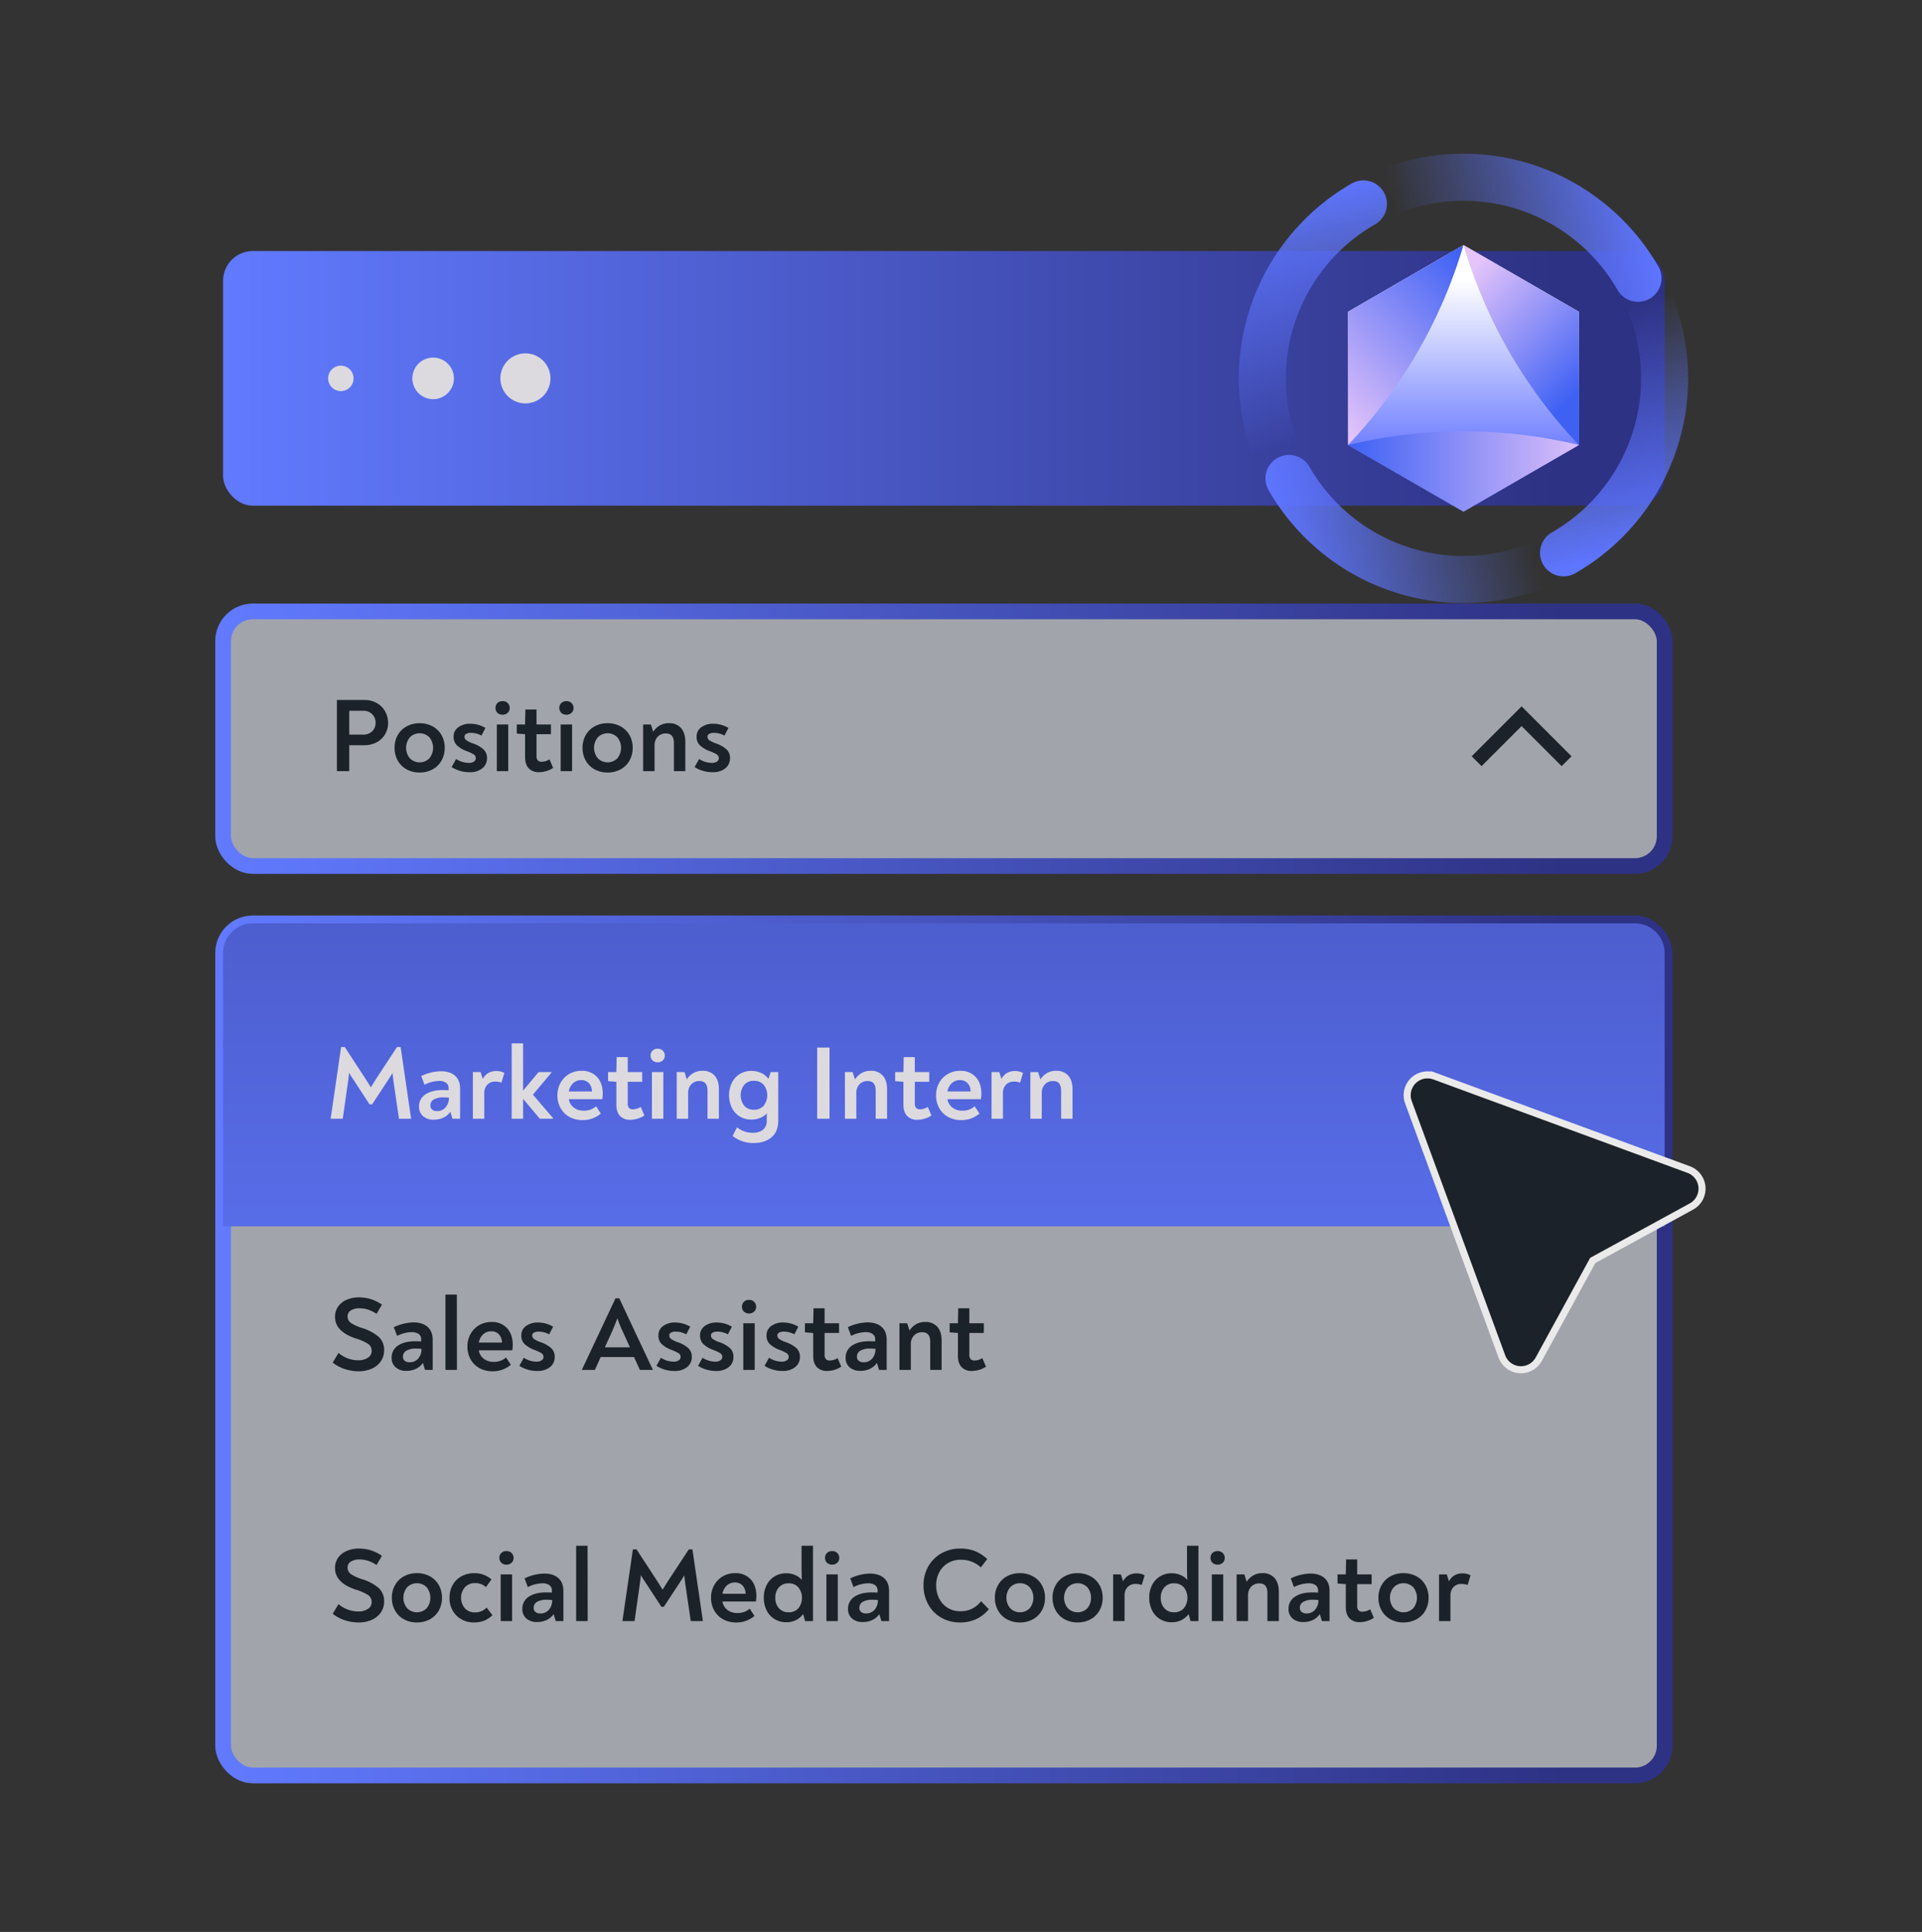 <svg xmlns="http://www.w3.org/2000/svg" xmlns:xlink="http://www.w3.org/1999/xlink" viewBox="0 0 1101.888 1107.579">
  <rect x="0" y="0" width="1101.888" height="1107.579" fill="#333333" stroke="none"/>
  <defs>
    <linearGradient id="a" x1="127.894" y1="216.922" x2="954.346" y2="216.922" gradientUnits="userSpaceOnUse">
      <stop offset="0" stop-color="#617aff"/>
      <stop offset="0.927" stop-color="#2e3284"/>
    </linearGradient>
    <linearGradient id="b" x1="839.015" y1="252.542" x2="839.015" y2="160.53" gradientUnits="userSpaceOnUse">
      <stop offset="0" stop-color="#7685ff"/>
      <stop offset="1" stop-color="#fff"/>
    </linearGradient>
    <linearGradient id="c" x1="912.512" y1="270.298" x2="772.619" y2="270.298" gradientUnits="userSpaceOnUse">
      <stop offset="0" stop-color="#e4c4fa"/>
      <stop offset="1" stop-color="#3e61f4"/>
    </linearGradient>
    <linearGradient id="d" x1="843.213" y1="154.943" x2="909.089" y2="220.818" xlink:href="#c"/>
    <linearGradient id="e" x1="756.217" y1="233.543" x2="841.393" y2="148.367" xlink:href="#c"/>
    <linearGradient id="f" x1="123.394" y1="773.606" x2="958.846" y2="773.606" xlink:href="#a"/>
    <linearGradient id="g" x1="541.12" y1="857.596" x2="541.12" y2="-38.395" xlink:href="#a"/>
    <linearGradient id="h" x1="123.394" y1="423.509" x2="958.846" y2="423.509" xlink:href="#a"/>
    <linearGradient id="i" x1="-2772.722" y1="-2815.798" x2="-2726.474" y2="-2978.76" gradientTransform="translate(-284.944 3962.838) rotate(60.156)" gradientUnits="userSpaceOnUse">
      <stop offset="0" stop-color="#5e75ff" stop-opacity="0"/>
      <stop offset="0.175" stop-color="#5e75ff" stop-opacity="0"/>
      <stop offset="1" stop-color="#5e75ff"/>
    </linearGradient>
    <linearGradient id="j" x1="-4768.997" y1="7589.942" x2="-4722.749" y2="7426.981" gradientTransform="translate(-8056.222 -82.221) rotate(-119.844)" xlink:href="#i"/>
    <linearGradient id="k" x1="-9074.875" y1="1123.389" x2="-9028.626" y2="960.428" gradientTransform="matrix(-0.867, 0.498, -0.498, -0.867, -6412.989, 5645.952)" xlink:href="#i"/>
    <linearGradient id="l" x1="1533.155" y1="3650.755" x2="1579.404" y2="3487.793" gradientTransform="matrix(0.867, -0.498, 0.498, 0.867, -2367.93, -2125.326)" xlink:href="#i"/>
  </defs>
  <rect x="127.894" y="143.928" width="826.452" height="145.986" rx="17.029" style="fill: url(#a)"/>
  <g>
    <polygon points="772.838 178.714 772.838 255.129 839.015 293.336 905.192 255.129 905.192 178.714 839.015 140.507 772.838 178.714" style="fill: url(#b)"/>
    <path d="M772.838,255.129l66.177,38.207,66.177-38.207h0a282.216,282.216,0,0,0-132.354,0Z" style="fill: url(#c)"/>
    <path d="M905.192,255.129V178.714l-66.177-38.207v0a282.218,282.218,0,0,0,66.177,114.622Z" style="fill: url(#d)"/>
    <path d="M839.015,140.507l-66.177,38.207v76.415A282.216,282.216,0,0,0,839.015,140.507Z" style="fill: url(#e)"/>
  </g>
  <g>
    <rect x="127.894" y="529.344" width="826.452" height="488.525" rx="17.029" style="fill: #d0d5df;fill-opacity: 0.7;stroke-miterlimit: 10;stroke-width: 9px;stroke: url(#f)"/>
    <path d="M937.318,529.344H144.923a17.079,17.079,0,0,0-17.029,17.029V703.068H954.346V546.373A17.079,17.079,0,0,0,937.318,529.344Z" style="fill: url(#g)"/>
    <rect x="127.894" y="350.516" width="826.452" height="145.986" rx="17.029" style="fill: #d0d5df;fill-opacity: 0.7;stroke-miterlimit: 10;stroke-width: 9px;stroke: url(#h)"/>
    <g>
      <path d="M235.694,641.375h-6.96l-3.24-22.08q-.42-3.179-.48-4.141-.721,1.321-2.4,3.84l-9.3,14.16h-1.44l-9.24-14.16q-1.32-1.857-2.519-3.959-.06,1.14-.24,2.459c-.12.881-.2,1.5-.24,1.861l-3.119,22.02h-6.961l6-41.1h2.101l12.3,18.84q1.44,2.279,2.64,4.26,1.2-1.98,2.641-4.26l12.359-18.84h2.101Z" style="fill: #dcdade"/>
      <path d="M260.863,616.715q2.909,2.581,2.91,7.379v17.281h-4.38l-1.2-4.019a10.195,10.195,0,0,1-3.93,3.359,12.532,12.532,0,0,1-5.61,1.199,8.936,8.936,0,0,1-6.09-2.01,6.9,6.9,0,0,1-2.31-5.49,7.978,7.978,0,0,1,3.66-6.99q3.659-2.487,9.9-2.49,1.44,0,3.359.121v-1.199a3.587,3.587,0,0,0-1.44-3.092,6.725,6.725,0,0,0-4.02-1.049,19.407,19.407,0,0,0-8.341,2.16l-1.859-4.98a27.266,27.266,0,0,1,11.22-2.76Q257.954,614.135,260.863,616.715Zm-5.46,18.24a8.192,8.192,0,0,0,1.95-5.641,28.482,28.482,0,0,0-3.12-.18,10.675,10.675,0,0,0-5.52,1.199,3.79,3.79,0,0,0-1.98,3.42,2.931,2.931,0,0,0,1.02,2.4,4.308,4.308,0,0,0,2.82.84A6.295,6.295,0,0,0,255.403,634.955Z" style="fill: #dcdade"/>
      <path d="M289.153,615.154l-1.681,5.52a10.308,10.308,0,0,0-3.479-.6,6.126,6.126,0,0,0-4.62,1.801,6.774,6.774,0,0,0-1.74,4.92v14.58h-6.54v-26.76h4.44l1.26,3.959a8.156,8.156,0,0,1,3.12-3.391,8.918,8.918,0,0,1,4.62-1.17A9.101,9.101,0,0,1,289.153,615.154Z" style="fill: #dcdade"/>
      <path d="M317.052,641.014v.361h-7.56l-9.6-11.4v11.4h-6.54V598.174h6.54v27.061l8.88-10.619h7.38v.299l-10.62,12.66Z" style="fill: #dcdade"/>
      <path d="M342.282,617.434q3.269,3.542,3.269,9.602,0,.961-.24,3.119H326.112a7.553,7.553,0,0,0,2.91,4.891,9.169,9.169,0,0,0,5.609,1.709,11.332,11.332,0,0,0,3.93-.629,10.016,10.016,0,0,0,3.15-1.891l2.76,4.199a17.542,17.542,0,0,1-4.859,2.791,16.032,16.032,0,0,1-5.58.93,15.366,15.366,0,0,1-7.53-1.799,12.88,12.88,0,0,1-5.1-5.041,14.735,14.735,0,0,1-1.83-7.381,14.471,14.471,0,0,1,1.77-7.109,13.181,13.181,0,0,1,4.92-5.07,13.735,13.735,0,0,1,7.11-1.859A11.537,11.537,0,0,1,342.282,617.434Zm-13.65,3.512a8.283,8.283,0,0,0-2.52,4.77h13.26a6.904,6.904,0,0,0-1.8-4.801,5.852,5.852,0,0,0-4.32-1.68A6.704,6.704,0,0,0,328.632,620.946Z" style="fill: #dcdade"/>
      <path d="M355.481,639.785q-2.13-2.192-2.13-6.57v-13.02l-4.739-.361v-5.219h4.739l.181-8.58h6.359v8.58h8.28v5.58h-8.28v12.359a3.752,3.752,0,0,0,.75,2.641,2.902,2.902,0,0,0,2.19.779,8.228,8.228,0,0,0,4.5-1.381l2.1,4.92a14.972,14.972,0,0,1-8.1,2.461A7.779,7.779,0,0,1,355.481,639.785Z" style="fill: #dcdade"/>
      <path d="M374.081,607.924a4.063,4.063,0,0,1,0-5.58,4.019,4.019,0,0,1,2.97-1.109,3.961,3.961,0,0,1,2.971,1.141,3.885,3.885,0,0,1,1.109,2.82,3.656,3.656,0,0,1-1.14,2.729,4.484,4.484,0,0,1-5.91,0Zm-.33,6.691h6.54v26.76h-6.54Z" style="fill: #dcdade"/>
      <path d="M409.721,616.684q2.43,2.792,2.431,7.951v16.74h-6.54V625.235q0-5.458-4.561-5.459a6.164,6.164,0,0,0-4.769,1.92,7.051,7.051,0,0,0-1.77,4.979v14.701h-6.54v-26.76h4.44l1.32,4.199a11.256,11.256,0,0,1,3.689-3.57,10.124,10.124,0,0,1,5.311-1.35A8.771,8.771,0,0,1,409.721,616.684Z" style="fill: #dcdade"/>
      <path d="M446.17,614.615v27.84q0,6.237-3.84,9.539-3.841,3.299-10.2,3.301a18.51,18.51,0,0,1-12.12-4.08l2.52-4.92a14.088,14.088,0,0,0,9.06,3.119,8.991,8.991,0,0,0,5.851-1.74,6.204,6.204,0,0,0,2.13-5.1q0-2.818.12-4.32a10.703,10.703,0,0,1-3.99,2.701,13.361,13.361,0,0,1-4.89.9,12.601,12.601,0,0,1-6.69-1.772,12.049,12.049,0,0,1-4.53-4.949,16.81,16.81,0,0,1,0-14.4,12.355,12.355,0,0,1,4.5-4.981,12.198,12.198,0,0,1,6.601-1.799A13.622,13.622,0,0,1,436.3,615.094a10.518,10.518,0,0,1,4.231,3.42l1.32-3.898Zm-8.34,19.289a9.812,9.812,0,0,0,.03-11.939,7.119,7.119,0,0,0-5.67-2.311,7.036,7.036,0,0,0-5.521,2.279,9.8,9.8,0,0,0,0,11.971,6.919,6.919,0,0,0,5.46,2.311A7.205,7.205,0,0,0,437.83,633.904Z" style="fill: #dcdade"/>
      <path d="M468.489,600.574h7.08v40.801h-7.08Z" style="fill: #dcdade"/>
      <path d="M506.139,616.684q2.43,2.792,2.431,7.951v16.74h-6.541V625.235q0-5.458-4.56-5.459a6.163,6.163,0,0,0-4.77,1.92,7.052,7.052,0,0,0-1.77,4.979v14.701h-6.54v-26.76h4.44l1.319,4.199a11.259,11.259,0,0,1,3.69-3.57,10.12,10.12,0,0,1,5.31-1.35A8.772,8.772,0,0,1,506.139,616.684Z" style="fill: #dcdade"/>
      <path d="M520.058,639.785q-2.13-2.192-2.13-6.57v-13.02l-4.74-.361v-5.219h4.74l.181-8.58h6.359v8.58h8.28v5.58h-8.28v12.359a3.752,3.752,0,0,0,.75,2.641,2.902,2.902,0,0,0,2.19.779,8.228,8.228,0,0,0,4.5-1.381l2.1,4.92a14.974,14.974,0,0,1-8.1,2.461A7.778,7.778,0,0,1,520.058,639.785Z" style="fill: #dcdade"/>
      <path d="M559.357,617.434q3.27,3.542,3.27,9.602,0,.961-.24,3.119h-19.2a7.56,7.56,0,0,0,2.91,4.891,9.174,9.174,0,0,0,5.61,1.709,11.331,11.331,0,0,0,3.93-.629,10.015,10.015,0,0,0,3.15-1.891l2.76,4.199a17.533,17.533,0,0,1-4.86,2.791,16.024,16.024,0,0,1-5.579.93,15.366,15.366,0,0,1-7.53-1.799,12.873,12.873,0,0,1-5.1-5.041,14.735,14.735,0,0,1-1.83-7.381,14.471,14.471,0,0,1,1.77-7.109,13.181,13.181,0,0,1,4.92-5.07,13.733,13.733,0,0,1,7.11-1.859A11.538,11.538,0,0,1,559.357,617.434Zm-13.65,3.512a8.289,8.289,0,0,0-2.52,4.77h13.261a6.904,6.904,0,0,0-1.8-4.801,5.854,5.854,0,0,0-4.32-1.68A6.704,6.704,0,0,0,545.707,620.946Z" style="fill: #dcdade"/>
      <path d="M586.507,615.154l-1.68,5.52a10.309,10.309,0,0,0-3.481-.6,6.128,6.128,0,0,0-4.62,1.801,6.778,6.778,0,0,0-1.739,4.92v14.58h-6.54v-26.76h4.439l1.261,3.959a8.161,8.161,0,0,1,3.119-3.391,8.918,8.918,0,0,1,4.62-1.17A9.101,9.101,0,0,1,586.507,615.154Z" style="fill: #dcdade"/>
      <path d="M612.456,616.684q2.43,2.792,2.43,7.951v16.74h-6.539V625.235q0-5.458-4.56-5.459a6.165,6.165,0,0,0-4.77,1.92,7.052,7.052,0,0,0-1.77,4.979v14.701h-6.54v-26.76h4.44l1.319,4.199a11.27,11.27,0,0,1,3.691-3.57,10.122,10.122,0,0,1,5.309-1.35A8.772,8.772,0,0,1,612.456,616.684Z" style="fill: #dcdade"/>
      <path d="M197.624,784.865a22.052,22.052,0,0,1-6.87-3.691l3.3-5.52a17.897,17.897,0,0,0,5.28,3.09,17.177,17.177,0,0,0,6.12,1.111,9.669,9.669,0,0,0,5.43-1.441,4.551,4.551,0,0,0,2.19-4.019,4.668,4.668,0,0,0-2.25-4.08,27.087,27.087,0,0,0-6.57-2.881q-12.18-3.958-12.18-12.42a10.068,10.068,0,0,1,1.83-6.029,11.399,11.399,0,0,1,4.95-3.869,17.356,17.356,0,0,1,6.84-1.32,23.39,23.39,0,0,1,6.779.959,24.313,24.313,0,0,1,6.48,3.18l-3.061,5.281a20.55,20.55,0,0,0-4.949-2.43,16.118,16.118,0,0,0-4.891-.75,9.069,9.069,0,0,0-4.83,1.199,3.8,3.8,0,0,0-1.949,3.42,4.457,4.457,0,0,0,2.13,3.93,27.566,27.566,0,0,0,6.21,2.791,25.965,25.965,0,0,1,9.27,4.859,9.895,9.895,0,0,1,3.33,7.801,10.927,10.927,0,0,1-1.92,6.449,12.369,12.369,0,0,1-5.22,4.199,17.936,17.936,0,0,1-7.38,1.471A25.367,25.367,0,0,1,197.624,784.865Z" style="fill: #1c2229"/>
      <path d="M245.143,760.715q2.909,2.581,2.91,7.379v17.281h-4.38l-1.2-4.019a10.202,10.202,0,0,1-3.93,3.359,12.533,12.533,0,0,1-5.61,1.199,8.934,8.934,0,0,1-6.09-2.01,6.9,6.9,0,0,1-2.311-5.49,7.978,7.978,0,0,1,3.66-6.99q3.659-2.487,9.9-2.49,1.44,0,3.359.121v-1.199a3.587,3.587,0,0,0-1.44-3.092,6.726,6.726,0,0,0-4.02-1.049,19.407,19.407,0,0,0-8.34,2.16l-1.859-4.98a27.265,27.265,0,0,1,11.22-2.76Q242.233,758.135,245.143,760.715Zm-5.46,18.24a8.197,8.197,0,0,0,1.95-5.641,28.483,28.483,0,0,0-3.12-.18,10.681,10.681,0,0,0-5.52,1.199,3.791,3.791,0,0,0-1.98,3.42,2.928,2.928,0,0,0,1.02,2.4,4.308,4.308,0,0,0,2.82.84A6.295,6.295,0,0,0,239.684,778.955Z" style="fill: #1c2229"/>
      <path d="M255.373,742.174h6.54l.061,43.201H255.373Z" style="fill: #1c2229"/>
      <path d="M290.683,761.434q3.27,3.542,3.271,9.602,0,.961-.24,3.119h-19.2a7.556,7.556,0,0,0,2.91,4.891,9.169,9.169,0,0,0,5.609,1.709,11.337,11.337,0,0,0,3.931-.629,10.022,10.022,0,0,0,3.149-1.891l2.761,4.199a17.561,17.561,0,0,1-4.86,2.791,16.029,16.029,0,0,1-5.58.93,15.366,15.366,0,0,1-7.53-1.799,12.88,12.88,0,0,1-5.1-5.041,14.735,14.735,0,0,1-1.83-7.381,14.471,14.471,0,0,1,1.77-7.109,13.167,13.167,0,0,1,4.92-5.07,13.731,13.731,0,0,1,7.109-1.859A11.537,11.537,0,0,1,290.683,761.434Zm-13.65,3.512a8.283,8.283,0,0,0-2.52,4.77h13.26a6.899,6.899,0,0,0-1.8-4.801,5.852,5.852,0,0,0-4.32-1.68A6.706,6.706,0,0,0,277.032,764.946Z" style="fill: #1c2229"/>
      <path d="M297.732,783.035l2.58-4.621a13.596,13.596,0,0,0,7.32,2.221,4.959,4.959,0,0,0,2.88-.75,2.332,2.332,0,0,0,1.08-2.01,2.447,2.447,0,0,0-1.26-2.131,23.115,23.115,0,0,0-3.9-1.83,16.645,16.645,0,0,1-5.58-3.269,6.529,6.529,0,0,1-1.98-4.949,6.433,6.433,0,0,1,2.731-5.521,11.203,11.203,0,0,1,6.75-1.979,17.218,17.218,0,0,1,8.76,2.398l-2.279,4.381a12.813,12.813,0,0,0-5.94-1.56,5.949,5.949,0,0,0-2.729.541,1.818,1.818,0,0,0-1.051,1.74,2.501,2.501,0,0,0,1.23,2.068,15.035,15.035,0,0,0,3.63,1.711,17.821,17.821,0,0,1,5.97,3.359,6.557,6.557,0,0,1,2.07,5.041,7.18,7.18,0,0,1-2.73,5.91,11.108,11.108,0,0,1-7.17,2.189A18.934,18.934,0,0,1,297.732,783.035Z" style="fill: #1c2229"/>
      <path d="M374.231,785.196v.18h-7.38l-3.359-7.381H344.351l-3.3,7.381h-7.44v-.121l19.26-40.92h2.16Zm-23.04-22.5-4.439,9.719h14.399l-4.44-9.719a73.425,73.425,0,0,1-2.76-6.961Q352.631,759.335,351.191,762.696Z" style="fill: #1c2229"/>
      <path d="M376.331,783.035l2.58-4.621a13.598,13.598,0,0,0,7.32,2.221,4.96,4.96,0,0,0,2.88-.75,2.332,2.332,0,0,0,1.08-2.01,2.447,2.447,0,0,0-1.26-2.131,23.123,23.123,0,0,0-3.9-1.83,16.654,16.654,0,0,1-5.58-3.269,6.532,6.532,0,0,1-1.98-4.949,6.433,6.433,0,0,1,2.729-5.521,11.203,11.203,0,0,1,6.75-1.979,17.224,17.224,0,0,1,8.761,2.398l-2.28,4.381a12.814,12.814,0,0,0-5.94-1.56,5.949,5.949,0,0,0-2.73.541,1.819,1.819,0,0,0-1.05,1.74,2.5,2.5,0,0,0,1.23,2.068,15.056,15.056,0,0,0,3.63,1.711,17.836,17.836,0,0,1,5.971,3.359,6.556,6.556,0,0,1,2.069,5.041,7.182,7.182,0,0,1-2.73,5.91,11.112,11.112,0,0,1-7.17,2.189A18.935,18.935,0,0,1,376.331,783.035Z" style="fill: #1c2229"/>
      <path d="M400.211,783.035l2.58-4.621a13.596,13.596,0,0,0,7.32,2.221,4.959,4.959,0,0,0,2.88-.75,2.332,2.332,0,0,0,1.08-2.01,2.447,2.447,0,0,0-1.26-2.131,23.123,23.123,0,0,0-3.9-1.83,16.644,16.644,0,0,1-5.58-3.269,6.529,6.529,0,0,1-1.98-4.949,6.433,6.433,0,0,1,2.731-5.521,11.203,11.203,0,0,1,6.75-1.979,17.217,17.217,0,0,1,8.76,2.398l-2.279,4.381a12.814,12.814,0,0,0-5.941-1.56,5.949,5.949,0,0,0-2.729.541,1.818,1.818,0,0,0-1.051,1.74,2.501,2.501,0,0,0,1.23,2.068,15.037,15.037,0,0,0,3.63,1.711,17.821,17.821,0,0,1,5.97,3.359,6.557,6.557,0,0,1,2.07,5.041,7.18,7.18,0,0,1-2.73,5.91,11.108,11.108,0,0,1-7.17,2.189A18.933,18.933,0,0,1,400.211,783.035Z" style="fill: #1c2229"/>
      <path d="M426.461,751.924a4.06,4.06,0,0,1,0-5.58,4.018,4.018,0,0,1,2.97-1.109,3.958,3.958,0,0,1,2.97,1.141,3.882,3.882,0,0,1,1.11,2.82,3.66,3.66,0,0,1-1.14,2.729,4.484,4.484,0,0,1-5.91,0Zm-.33,6.691h6.54v26.76h-6.54Z" style="fill: #1c2229"/>
      <path d="M438.31,783.035l2.58-4.621a13.596,13.596,0,0,0,7.32,2.221,4.959,4.959,0,0,0,2.88-.75,2.332,2.332,0,0,0,1.08-2.01,2.447,2.447,0,0,0-1.26-2.131,23.123,23.123,0,0,0-3.9-1.83,16.644,16.644,0,0,1-5.58-3.269,6.529,6.529,0,0,1-1.98-4.949,6.433,6.433,0,0,1,2.731-5.521,11.203,11.203,0,0,1,6.75-1.979,17.218,17.218,0,0,1,8.76,2.398l-2.279,4.381a12.814,12.814,0,0,0-5.94-1.56,5.949,5.949,0,0,0-2.729.541,1.818,1.818,0,0,0-1.051,1.74,2.501,2.501,0,0,0,1.23,2.068,15.037,15.037,0,0,0,3.63,1.711,17.82,17.82,0,0,1,5.97,3.359,6.557,6.557,0,0,1,2.07,5.041,7.18,7.18,0,0,1-2.73,5.91,11.108,11.108,0,0,1-7.17,2.189A18.934,18.934,0,0,1,438.31,783.035Z" style="fill: #1c2229"/>
      <path d="M468.341,783.785q-2.131-2.192-2.131-6.57v-13.02l-4.739-.361v-5.219H466.21l.181-8.58H472.75v8.58h8.28v5.58h-8.28v12.359a3.752,3.752,0,0,0,.75,2.641,2.902,2.902,0,0,0,2.19.779,8.228,8.228,0,0,0,4.5-1.381l2.1,4.92a14.974,14.974,0,0,1-8.1,2.461A7.776,7.776,0,0,1,468.341,783.785Z" style="fill: #1c2229"/>
      <path d="M505.42,760.715q2.909,2.581,2.909,7.379v17.281h-4.38l-1.2-4.019a10.195,10.195,0,0,1-3.93,3.359,12.531,12.531,0,0,1-5.609,1.199,8.938,8.938,0,0,1-6.091-2.01,6.899,6.899,0,0,1-2.31-5.49,7.977,7.977,0,0,1,3.66-6.99q3.659-2.487,9.899-2.49,1.44,0,3.36.121v-1.199a3.589,3.589,0,0,0-1.439-3.092,6.728,6.728,0,0,0-4.021-1.049,19.403,19.403,0,0,0-8.34,2.16l-1.86-4.98a27.27,27.27,0,0,1,11.221-2.76Q502.509,758.135,505.42,760.715Zm-5.46,18.24a8.192,8.192,0,0,0,1.949-5.641,28.466,28.466,0,0,0-3.119-.18,10.679,10.679,0,0,0-5.521,1.199,3.789,3.789,0,0,0-1.98,3.42,2.928,2.928,0,0,0,1.02,2.4,4.308,4.308,0,0,0,2.82.84A6.297,6.297,0,0,0,499.96,778.955Z" style="fill: #1c2229"/>
      <path d="M537.399,760.684q2.429,2.792,2.43,7.951v16.74h-6.54V769.235q0-5.458-4.56-5.459a6.167,6.167,0,0,0-4.771,1.92,7.051,7.051,0,0,0-1.77,4.979v14.701h-6.54v-26.76h4.439l1.32,4.199a11.257,11.257,0,0,1,3.69-3.57,10.123,10.123,0,0,1,5.31-1.35A8.773,8.773,0,0,1,537.399,760.684Z" style="fill: #1c2229"/>
      <path d="M551.318,783.785q-2.131-2.192-2.13-6.57v-13.02l-4.74-.361v-5.219h4.74l.18-8.58h6.36v8.58h8.279v5.58h-8.279v12.359a3.748,3.748,0,0,0,.75,2.641,2.898,2.898,0,0,0,2.19.779,8.223,8.223,0,0,0,4.5-1.381l2.101,4.92a14.977,14.977,0,0,1-8.101,2.461A7.775,7.775,0,0,1,551.318,783.785Z" style="fill: #1c2229"/>
      <path d="M197.624,928.865a22.052,22.052,0,0,1-6.87-3.691l3.3-5.52a17.897,17.897,0,0,0,5.28,3.09,17.177,17.177,0,0,0,6.12,1.111,9.669,9.669,0,0,0,5.43-1.441,4.551,4.551,0,0,0,2.19-4.019,4.668,4.668,0,0,0-2.25-4.08,27.087,27.087,0,0,0-6.57-2.881q-12.18-3.958-12.18-12.42a10.068,10.068,0,0,1,1.83-6.029,11.399,11.399,0,0,1,4.95-3.869,17.356,17.356,0,0,1,6.84-1.32,23.39,23.39,0,0,1,6.779.959,24.313,24.313,0,0,1,6.48,3.18l-3.061,5.281a20.55,20.55,0,0,0-4.949-2.43,16.118,16.118,0,0,0-4.891-.75,9.069,9.069,0,0,0-4.83,1.199,3.8,3.8,0,0,0-1.949,3.42,4.457,4.457,0,0,0,2.13,3.93,27.566,27.566,0,0,0,6.21,2.791,25.965,25.965,0,0,1,9.27,4.859,9.895,9.895,0,0,1,3.33,7.801,10.927,10.927,0,0,1-1.92,6.449,12.369,12.369,0,0,1-5.22,4.199,17.936,17.936,0,0,1-7.38,1.471A25.367,25.367,0,0,1,197.624,928.865Z" style="fill: #1c2229"/>
      <path d="M231.583,928.356a12.887,12.887,0,0,1-5.1-5.041,14.615,14.615,0,0,1-1.83-7.32,14.45,14.45,0,0,1,1.83-7.289,12.925,12.925,0,0,1,5.1-5.01,15.098,15.098,0,0,1,7.41-1.801,15.269,15.269,0,0,1,7.44,1.801,12.883,12.883,0,0,1,5.13,5.01,14.461,14.461,0,0,1,1.83,7.289,14.625,14.625,0,0,1-1.83,7.32,12.845,12.845,0,0,1-5.13,5.041,15.289,15.289,0,0,1-7.44,1.799A15.117,15.117,0,0,1,231.583,928.356Zm13.02-6.33a9.601,9.601,0,0,0,0-12.06,7.894,7.894,0,0,0-11.19.029,9.416,9.416,0,0,0,0,12,7.897,7.897,0,0,0,11.19.031Z" style="fill: #1c2229"/>
      <path d="M264.823,928.504a13.117,13.117,0,0,1-5.13-4.859,14.278,14.278,0,0,1-1.98-7.65,14.435,14.435,0,0,1,1.891-7.469,12.761,12.761,0,0,1,5.13-4.92,14.928,14.928,0,0,1,7.08-1.711,14.666,14.666,0,0,1,9.96,3.6l-3.181,4.381a9.013,9.013,0,0,0-6.3-2.281,7.686,7.686,0,0,0-5.7,2.31,9.363,9.363,0,0,0-.029,12.211,7.561,7.561,0,0,0,5.609,2.279,9.773,9.773,0,0,0,3.721-.66,9.976,9.976,0,0,0,3.119-2.1l3.301,4.379a15.753,15.753,0,0,1-4.83,3.15,16.153,16.153,0,0,1-5.971.99A14.215,14.215,0,0,1,264.823,928.504Z" style="fill: #1c2229"/>
      <path d="M287.383,895.924a4.063,4.063,0,0,1,0-5.58,4.02,4.02,0,0,1,2.971-1.109,3.958,3.958,0,0,1,2.97,1.141,3.886,3.886,0,0,1,1.109,2.82,3.656,3.656,0,0,1-1.14,2.729,4.485,4.485,0,0,1-5.91,0Zm-.33,6.691h6.54v26.76h-6.54Z" style="fill: #1c2229"/>
      <path d="M320.083,904.715q2.909,2.581,2.91,7.379v17.281h-4.38l-1.2-4.019a10.195,10.195,0,0,1-3.93,3.359,12.532,12.532,0,0,1-5.61,1.199,8.936,8.936,0,0,1-6.09-2.01,6.899,6.899,0,0,1-2.31-5.49,7.977,7.977,0,0,1,3.659-6.99q3.659-2.487,9.9-2.49,1.44,0,3.36.121v-1.199a3.588,3.588,0,0,0-1.44-3.092,6.726,6.726,0,0,0-4.021-1.049,19.407,19.407,0,0,0-8.34,2.16l-1.859-4.98a27.266,27.266,0,0,1,11.22-2.76Q317.172,902.135,320.083,904.715Zm-5.46,18.24a8.193,8.193,0,0,0,1.95-5.641,28.483,28.483,0,0,0-3.12-.18,10.682,10.682,0,0,0-5.521,1.199,3.791,3.791,0,0,0-1.979,3.42,2.925,2.925,0,0,0,1.02,2.4,4.305,4.305,0,0,0,2.819.84A6.294,6.294,0,0,0,314.623,922.955Z" style="fill: #1c2229"/>
      <path d="M330.312,886.174h6.54l.06,43.201h-6.601Z" style="fill: #1c2229"/>
      <path d="M402.972,929.375h-6.96l-3.24-22.08q-.42-3.179-.48-4.141-.721,1.321-2.4,3.84l-9.3,14.16h-1.44l-9.239-14.16q-1.321-1.857-2.52-3.959-.06,1.14-.24,2.459c-.119.881-.2,1.5-.239,1.861l-3.12,22.02h-6.96l6-41.1h2.1l12.3,18.84q1.44,2.279,2.641,4.26,1.198-1.98,2.64-4.26l12.36-18.84h2.1Z" style="fill: #1c2229"/>
      <path d="M430.361,905.434q3.269,3.542,3.269,9.602,0,.961-.24,3.119h-19.2a7.56,7.56,0,0,0,2.91,4.891,9.174,9.174,0,0,0,5.61,1.709,11.332,11.332,0,0,0,3.93-.629,10.016,10.016,0,0,0,3.15-1.891l2.76,4.199a17.533,17.533,0,0,1-4.86,2.791,16.024,16.024,0,0,1-5.579.93,15.366,15.366,0,0,1-7.53-1.799,12.873,12.873,0,0,1-5.1-5.041,14.735,14.735,0,0,1-1.83-7.381,14.471,14.471,0,0,1,1.77-7.109,13.181,13.181,0,0,1,4.92-5.07,13.733,13.733,0,0,1,7.11-1.859A11.538,11.538,0,0,1,430.361,905.434Zm-13.65,3.512a8.289,8.289,0,0,0-2.52,4.77h13.261a6.904,6.904,0,0,0-1.8-4.801,5.854,5.854,0,0,0-4.32-1.68A6.704,6.704,0,0,0,416.711,908.946Z" style="fill: #1c2229"/>
      <path d="M466.091,886.174v43.201h-4.5l-1.14-4.019a11.778,11.778,0,0,1-4.11,3.449,12.144,12.144,0,0,1-5.55,1.23,12.612,12.612,0,0,1-6.72-1.801,12.143,12.143,0,0,1-4.56-5.01,16.225,16.225,0,0,1-1.62-7.41,15.268,15.268,0,0,1,1.65-7.141,12.199,12.199,0,0,1,4.59-4.949,12.658,12.658,0,0,1,6.66-1.77,12.482,12.482,0,0,1,5.04,1.02,10.752,10.752,0,0,1,3.899,2.82q-.18-3.721-.18-7.68V886.174Zm-8.4,35.881a9.706,9.706,0,0,0,0-12.06,7.224,7.224,0,0,0-5.58-2.279,7.151,7.151,0,0,0-5.52,2.279,8.51,8.51,0,0,0-2.1,6,8.62,8.62,0,0,0,2.1,6.031,7.107,7.107,0,0,0,5.52,2.309A7.224,7.224,0,0,0,457.69,922.055Z" style="fill: #1c2229"/>
      <path d="M474.101,895.924a4.061,4.061,0,0,1,0-5.58,4.018,4.018,0,0,1,2.97-1.109,3.958,3.958,0,0,1,2.97,1.141,3.883,3.883,0,0,1,1.11,2.82,3.659,3.659,0,0,1-1.14,2.729,4.485,4.485,0,0,1-5.91,0Zm-.33,6.691h6.54v26.76h-6.54Z" style="fill: #1c2229"/>
      <path d="M506.8,904.715q2.911,2.581,2.91,7.379v17.281h-4.38l-1.2-4.019a10.195,10.195,0,0,1-3.93,3.359,12.532,12.532,0,0,1-5.61,1.199,8.938,8.938,0,0,1-6.09-2.01,6.899,6.899,0,0,1-2.31-5.49,7.978,7.978,0,0,1,3.66-6.99q3.659-2.487,9.899-2.49,1.44,0,3.36.121v-1.199a3.588,3.588,0,0,0-1.44-3.092,6.723,6.723,0,0,0-4.019-1.049,19.403,19.403,0,0,0-8.34,2.16l-1.86-4.98a27.269,27.269,0,0,1,11.22-2.76Q503.891,902.135,506.8,904.715Zm-5.46,18.24a8.189,8.189,0,0,0,1.95-5.641,28.471,28.471,0,0,0-3.12-.18,10.675,10.675,0,0,0-5.519,1.199,3.79,3.79,0,0,0-1.98,3.42,2.928,2.928,0,0,0,1.021,2.4,4.308,4.308,0,0,0,2.82.84A6.293,6.293,0,0,0,501.34,922.955Z" style="fill: #1c2229"/>
      <path d="M539.499,927.334a19.658,19.658,0,0,1-7.409-7.68,22.12,22.12,0,0,1-2.641-10.74,21.565,21.565,0,0,1,2.731-10.859,19.729,19.729,0,0,1,7.53-7.529,21.69,21.69,0,0,1,10.92-2.731,22.489,22.489,0,0,1,8.279,1.44,23.16,23.16,0,0,1,7.08,4.561l-3.66,4.799a16.367,16.367,0,0,0-11.52-4.379,14.038,14.038,0,0,0-7.32,1.891,13.313,13.313,0,0,0-4.98,5.219,15.705,15.705,0,0,0-1.8,7.59,16.248,16.248,0,0,0,1.739,7.531,13.282,13.282,0,0,0,4.891,5.34,13.457,13.457,0,0,0,7.23,1.949,14.955,14.955,0,0,0,6.78-1.5,14.502,14.502,0,0,0,5.1-4.26l4.44,4.561a20.107,20.107,0,0,1-7.141,5.67,21.576,21.576,0,0,1-9.3,1.949A21.1,21.1,0,0,1,539.499,927.334Z" style="fill: #1c2229"/>
      <path d="M577.299,928.356a12.882,12.882,0,0,1-5.101-5.041,14.615,14.615,0,0,1-1.83-7.32,14.45,14.45,0,0,1,1.83-7.289,12.92,12.92,0,0,1,5.101-5.01,15.095,15.095,0,0,1,7.41-1.801,15.268,15.268,0,0,1,7.44,1.801,12.882,12.882,0,0,1,5.13,5.01,14.46,14.46,0,0,1,1.83,7.289,14.624,14.624,0,0,1-1.83,7.32,12.844,12.844,0,0,1-5.13,5.041,15.288,15.288,0,0,1-7.44,1.799A15.114,15.114,0,0,1,577.299,928.356Zm13.02-6.33a9.601,9.601,0,0,0,0-12.06,7.893,7.893,0,0,0-11.19.029,9.413,9.413,0,0,0,0,12,7.896,7.896,0,0,0,11.19.031Z" style="fill: #1c2229"/>
      <path d="M610.358,928.356a12.875,12.875,0,0,1-5.1-5.041,14.615,14.615,0,0,1-1.83-7.32,14.45,14.45,0,0,1,1.83-7.289,12.912,12.912,0,0,1,5.1-5.01,15.098,15.098,0,0,1,7.41-1.801,15.268,15.268,0,0,1,7.439,1.801,12.876,12.876,0,0,1,5.13,5.01,14.461,14.461,0,0,1,1.83,7.289,14.625,14.625,0,0,1-1.83,7.32,12.838,12.838,0,0,1-5.13,5.041,15.288,15.288,0,0,1-7.439,1.799A15.117,15.117,0,0,1,610.358,928.356Zm13.02-6.33a9.598,9.598,0,0,0,0-12.06,7.893,7.893,0,0,0-11.19.029,9.413,9.413,0,0,0,0,12,7.896,7.896,0,0,0,11.19.031Z" style="fill: #1c2229"/>
      <path d="M656.227,903.154l-1.68,5.52a10.308,10.308,0,0,0-3.48-.6,6.125,6.125,0,0,0-4.62,1.801,6.774,6.774,0,0,0-1.74,4.92v14.58h-6.54v-26.76h4.44l1.26,3.959a8.156,8.156,0,0,1,3.12-3.391,8.915,8.915,0,0,1,4.62-1.17A9.095,9.095,0,0,1,656.227,903.154Z" style="fill: #1c2229"/>
      <path d="M687.067,886.174v43.201h-4.5l-1.141-4.019a11.776,11.776,0,0,1-4.109,3.449,12.144,12.144,0,0,1-5.55,1.23,12.618,12.618,0,0,1-6.721-1.801,12.148,12.148,0,0,1-4.56-5.01,16.226,16.226,0,0,1-1.62-7.41,15.267,15.267,0,0,1,1.65-7.141,12.192,12.192,0,0,1,4.59-4.949,12.656,12.656,0,0,1,6.66-1.77,12.481,12.481,0,0,1,5.04,1.02,10.753,10.753,0,0,1,3.9,2.82q-.18-3.721-.18-7.68V886.174Zm-8.4,35.881a9.706,9.706,0,0,0,0-12.06,7.225,7.225,0,0,0-5.58-2.279,7.151,7.151,0,0,0-5.519,2.279,8.51,8.51,0,0,0-2.101,6,8.62,8.62,0,0,0,2.101,6.031,7.107,7.107,0,0,0,5.519,2.309A7.226,7.226,0,0,0,678.667,922.055Z" style="fill: #1c2229"/>
      <path d="M695.077,895.924a4.06,4.06,0,0,1,0-5.58,4.018,4.018,0,0,1,2.97-1.109,3.958,3.958,0,0,1,2.97,1.141,3.882,3.882,0,0,1,1.11,2.82,3.657,3.657,0,0,1-1.141,2.729,4.483,4.483,0,0,1-5.909,0Zm-.33,6.691h6.539v26.76H694.747Z" style="fill: #1c2229"/>
      <path d="M730.717,904.684q2.43,2.792,2.43,7.951v16.74h-6.54V913.235q0-5.458-4.56-5.459a6.167,6.167,0,0,0-4.77,1.92,7.055,7.055,0,0,0-1.77,4.979v14.701h-6.54v-26.76h4.44l1.32,4.199a11.26,11.26,0,0,1,3.69-3.57,10.12,10.12,0,0,1,5.31-1.35A8.773,8.773,0,0,1,730.717,904.684Z" style="fill: #1c2229"/>
      <path d="M759.336,904.715q2.909,2.581,2.91,7.379v17.281h-4.38l-1.2-4.019a10.204,10.204,0,0,1-3.931,3.359,12.528,12.528,0,0,1-5.609,1.199,8.934,8.934,0,0,1-6.09-2.01,6.897,6.897,0,0,1-2.311-5.49,7.977,7.977,0,0,1,3.66-6.99q3.659-2.487,9.9-2.49,1.44,0,3.359.121v-1.199a3.587,3.587,0,0,0-1.439-3.092,6.726,6.726,0,0,0-4.02-1.049,19.407,19.407,0,0,0-8.34,2.16l-1.86-4.98a27.27,27.27,0,0,1,11.221-2.76Q756.425,902.135,759.336,904.715Zm-5.46,18.24a8.197,8.197,0,0,0,1.95-5.641,28.483,28.483,0,0,0-3.12-.18,10.679,10.679,0,0,0-5.52,1.199,3.791,3.791,0,0,0-1.98,3.42,2.928,2.928,0,0,0,1.02,2.4,4.308,4.308,0,0,0,2.82.84A6.295,6.295,0,0,0,753.876,922.955Z" style="fill: #1c2229"/>
      <path d="M773.675,927.785q-2.13-2.192-2.13-6.57v-13.02l-4.739-.361v-5.219h4.739l.181-8.58h6.359v8.58h8.28v5.58h-8.28v12.359a3.752,3.752,0,0,0,.75,2.641,2.902,2.902,0,0,0,2.19.779,8.228,8.228,0,0,0,4.5-1.381l2.1,4.92a14.972,14.972,0,0,1-8.1,2.461A7.779,7.779,0,0,1,773.675,927.785Z" style="fill: #1c2229"/>
      <path d="M797.194,928.356a12.88,12.88,0,0,1-5.1-5.041,14.615,14.615,0,0,1-1.83-7.32,14.45,14.45,0,0,1,1.83-7.289,12.918,12.918,0,0,1,5.1-5.01,15.098,15.098,0,0,1,7.41-1.801,15.265,15.265,0,0,1,7.439,1.801,12.879,12.879,0,0,1,5.131,5.01,14.46,14.46,0,0,1,1.83,7.289,14.624,14.624,0,0,1-1.83,7.32,12.841,12.841,0,0,1-5.131,5.041,15.285,15.285,0,0,1-7.439,1.799A15.117,15.117,0,0,1,797.194,928.356Zm13.02-6.33a9.601,9.601,0,0,0,0-12.06,7.894,7.894,0,0,0-11.19.029,9.413,9.413,0,0,0,0,12,7.897,7.897,0,0,0,11.19.031Z" style="fill: #1c2229"/>
      <path d="M843.064,903.154l-1.681,5.52a10.303,10.303,0,0,0-3.48-.6,6.128,6.128,0,0,0-4.62,1.801,6.779,6.779,0,0,0-1.74,4.92v14.58h-6.54v-26.76h4.441l1.26,3.959a8.163,8.163,0,0,1,3.12-3.391,8.918,8.918,0,0,1,4.62-1.17A9.101,9.101,0,0,1,843.064,903.154Z" style="fill: #1c2229"/>
    </g>
    <g>
      <path d="M193.154,401.304h15.66a14.21,14.21,0,0,1,7.32,1.83,12.31,12.31,0,0,1,4.74,4.859,13.48,13.48,0,0,1,1.62,6.45,12.796,12.796,0,0,1-1.62,6.33,12.118,12.118,0,0,1-4.74,4.68,14.832,14.832,0,0,1-7.44,1.771h-8.46v14.88h-7.08Zm14.761,19.859a7.318,7.318,0,0,0,5.55-1.98,7.073,7.073,0,0,0-.09-9.72,7.137,7.137,0,0,0-5.28-1.98h-7.86v13.68Z" style="fill: #1c2229"/>
      <path d="M233.144,441.084a12.88,12.88,0,0,1-5.101-5.04,14.615,14.615,0,0,1-1.83-7.32,14.451,14.451,0,0,1,1.83-7.29,12.926,12.926,0,0,1,5.101-5.01,15.103,15.103,0,0,1,7.409-1.801,15.279,15.279,0,0,1,7.441,1.801,12.889,12.889,0,0,1,5.13,5.01,14.462,14.462,0,0,1,1.83,7.29,14.625,14.625,0,0,1-1.83,7.32,12.843,12.843,0,0,1-5.13,5.04,15.29,15.29,0,0,1-7.441,1.8A15.114,15.114,0,0,1,233.144,441.084Zm13.02-6.33a9.601,9.601,0,0,0,0-12.06,7.894,7.894,0,0,0-11.19.03,9.413,9.413,0,0,0,0,12,7.895,7.895,0,0,0,11.19.03Z" style="fill: #1c2229"/>
      <path d="M258.914,439.764l2.58-4.62a13.592,13.592,0,0,0,7.319,2.22,4.957,4.957,0,0,0,2.881-.75,2.331,2.331,0,0,0,1.08-2.01,2.445,2.445,0,0,0-1.261-2.13,22.941,22.941,0,0,0-3.899-1.83,16.618,16.618,0,0,1-5.58-3.271,6.528,6.528,0,0,1-1.98-4.949,6.431,6.431,0,0,1,2.731-5.521,11.193,11.193,0,0,1,6.75-1.979,17.212,17.212,0,0,1,8.76,2.399l-2.28,4.38a12.809,12.809,0,0,0-5.94-1.56,5.967,5.967,0,0,0-2.73.54,1.821,1.821,0,0,0-1.05,1.74,2.504,2.504,0,0,0,1.23,2.069,15.021,15.021,0,0,0,3.63,1.71,17.839,17.839,0,0,1,5.97,3.36,6.555,6.555,0,0,1,2.07,5.04,7.182,7.182,0,0,1-2.731,5.91,11.108,11.108,0,0,1-7.17,2.189A18.923,18.923,0,0,1,258.914,439.764Z" style="fill: #1c2229"/>
      <path d="M285.164,408.654a4.06,4.06,0,0,1,0-5.58,4.014,4.014,0,0,1,2.97-1.109,3.957,3.957,0,0,1,2.97,1.14,3.886,3.886,0,0,1,1.11,2.82,3.66,3.66,0,0,1-1.141,2.729,4.486,4.486,0,0,1-5.909,0Zm-.33,6.69h6.54v26.76h-6.54Z" style="fill: #1c2229"/>
      <path d="M303.163,440.514q-2.13-2.19-2.13-6.57V420.924l-4.739-.36v-5.22h4.739l.181-8.58h6.359v8.58h8.28v5.58h-8.28v12.359a3.753,3.753,0,0,0,.75,2.641,2.902,2.902,0,0,0,2.19.779,8.234,8.234,0,0,0,4.5-1.38l2.1,4.92a14.97,14.97,0,0,1-8.1,2.46A7.779,7.779,0,0,1,303.163,440.514Z" style="fill: #1c2229"/>
      <path d="M321.763,408.654a4.063,4.063,0,0,1,0-5.58,4.016,4.016,0,0,1,2.97-1.109,3.961,3.961,0,0,1,2.971,1.14,3.889,3.889,0,0,1,1.109,2.82,3.659,3.659,0,0,1-1.14,2.729,4.487,4.487,0,0,1-5.91,0Zm-.33,6.69h6.54v26.76h-6.54Z" style="fill: #1c2229"/>
      <path d="M340.902,441.084a12.877,12.877,0,0,1-5.1-5.04,14.615,14.615,0,0,1-1.83-7.32,14.451,14.451,0,0,1,1.83-7.29,12.923,12.923,0,0,1,5.1-5.01,15.107,15.107,0,0,1,7.41-1.801,15.279,15.279,0,0,1,7.44,1.801,12.888,12.888,0,0,1,5.13,5.01,14.461,14.461,0,0,1,1.83,7.29,14.624,14.624,0,0,1-1.83,7.32,12.842,12.842,0,0,1-5.13,5.04,15.29,15.29,0,0,1-7.44,1.8A15.118,15.118,0,0,1,340.902,441.084Zm13.02-6.33a9.601,9.601,0,0,0,0-12.06,7.896,7.896,0,0,0-11.19.03,9.416,9.416,0,0,0,0,12,7.896,7.896,0,0,0,11.19.03Z" style="fill: #1c2229"/>
      <path d="M390.462,417.413q2.43,2.791,2.431,7.95v16.74h-6.54v-16.14q0-5.46-4.561-5.46a6.169,6.169,0,0,0-4.769,1.92,7.053,7.053,0,0,0-1.77,4.979v14.7h-6.54v-26.76h4.441l1.32,4.2a11.236,11.236,0,0,1,3.689-3.57,10.124,10.124,0,0,1,5.311-1.351A8.77,8.77,0,0,1,390.462,417.413Z" style="fill: #1c2229"/>
      <path d="M398.231,439.764l2.58-4.62a13.593,13.593,0,0,0,7.32,2.22,4.954,4.954,0,0,0,2.88-.75,2.33,2.33,0,0,0,1.08-2.01,2.443,2.443,0,0,0-1.261-2.13,22.948,22.948,0,0,0-3.899-1.83,16.628,16.628,0,0,1-5.58-3.271,6.528,6.528,0,0,1-1.98-4.949,6.433,6.433,0,0,1,2.731-5.521,11.193,11.193,0,0,1,6.75-1.979,17.212,17.212,0,0,1,8.76,2.399l-2.28,4.38a12.809,12.809,0,0,0-5.94-1.56,5.967,5.967,0,0,0-2.73.54,1.821,1.821,0,0,0-1.05,1.74,2.504,2.504,0,0,0,1.23,2.069,15.04,15.04,0,0,0,3.63,1.71,17.837,17.837,0,0,1,5.97,3.36,6.555,6.555,0,0,1,2.07,5.04,7.179,7.179,0,0,1-2.73,5.91,11.108,11.108,0,0,1-7.17,2.189A18.925,18.925,0,0,1,398.231,439.764Z" style="fill: #1c2229"/>
    </g>
    <polyline points="898.119 436.403 872.331 410.615 846.543 436.403" style="fill: none;stroke: #1c2229;stroke-miterlimit: 10;stroke-width: 8px"/>
    <path d="M968.133,670.51l-72.637-26.701-73.071-26.861a11.664,11.664,0,0,0-14.972,14.971L834.315,704.99l26.701,72.637a11.663,11.663,0,0,0,21.181,1.57l30.926-56.579,56.579-30.926A11.663,11.663,0,0,0,968.133,670.51Z" style="fill: #1c2229;stroke: #eaeaea;stroke-miterlimit: 10;stroke-width: 4.035px"/>
  </g>
  <g>
    <g>
      <path d="M781.632,116.902a115.311,115.311,0,0,1,157.403,42.636" style="fill: none;stroke-linecap: round;stroke-miterlimit: 10;stroke-width: 26.984px;stroke: url(#i)"/>
      <path d="M896.399,316.941a115.312,115.312,0,0,1-157.403-42.636" style="fill: none;stroke-linecap: round;stroke-miterlimit: 10;stroke-width: 26.984px;stroke: url(#j)"/>
    </g>
    <g>
      <path d="M939.035,159.538a115.311,115.311,0,0,1-42.636,157.403" style="fill: none;stroke-linecap: round;stroke-miterlimit: 10;stroke-width: 26.984px;stroke: url(#k)"/>
      <path d="M738.996,274.305a115.312,115.312,0,0,1,42.636-157.403" style="fill: none;stroke-linecap: round;stroke-miterlimit: 10;stroke-width: 26.984px;stroke: url(#l)"/>
    </g>
  </g>
  <g>
    <circle cx="195.413" cy="216.935" r="7.296" style="fill: #dcdade"/>
    <path d="M286.87,216.93a14.35,14.35,0,1,1,14.351,14.349A14.366,14.366,0,0,1,286.87,216.93Z" style="fill: #dcdade"/>
    <path d="M236.4,216.933a11.916,11.916,0,1,1,11.917,11.916A11.93,11.93,0,0,1,236.4,216.933Z" style="fill: #dcdade"/>
  </g>
</svg>
